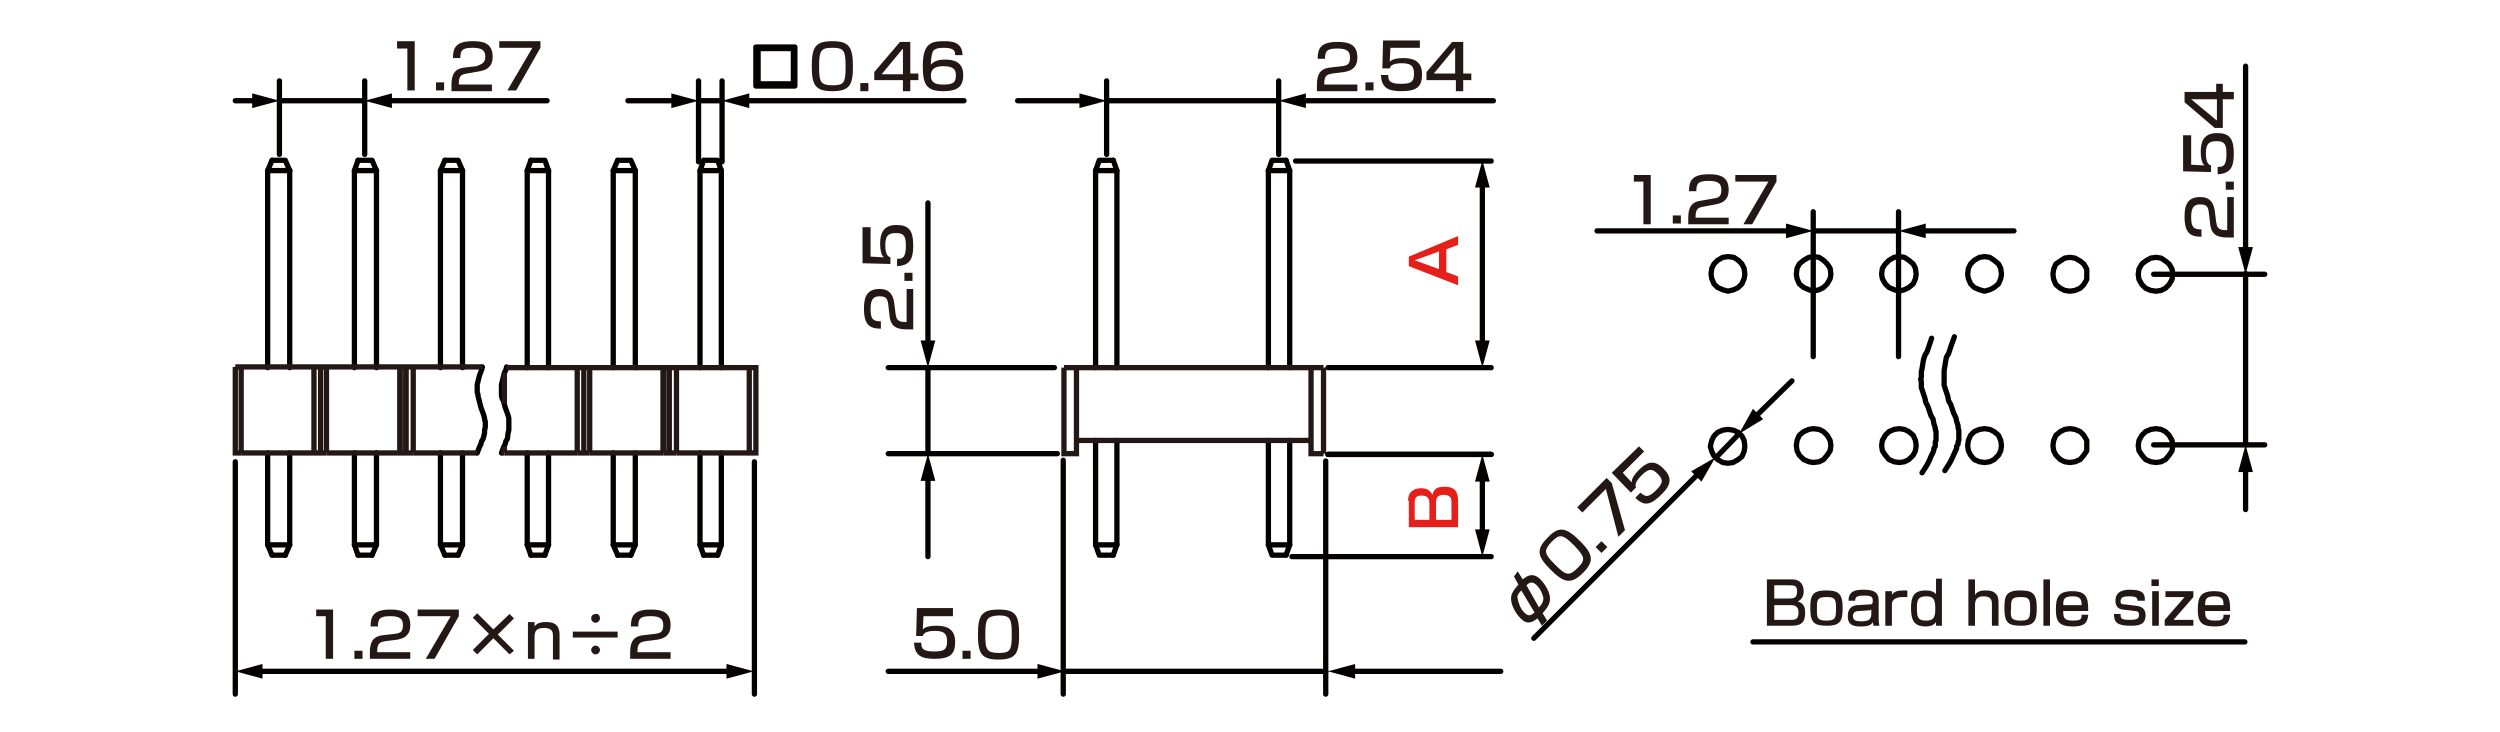 <?xml version="1.0" encoding="utf-8"?>
<!-- Generator: Adobe Illustrator 24.2.1, SVG Export Plug-In . SVG Version: 6.00 Build 0)  -->
<svg version="1.1" id="レイヤー_1" xmlns="http://www.w3.org/2000/svg" xmlns:xlink="http://www.w3.org/1999/xlink" x="0px" width="340" height="99.6"
	 y="0px" viewBox="0 0 340 99.6" style="enable-background:new 0 0 340 99.6;" xml:space="preserve">
<style type="text/css">
	.st0{fill:none;stroke:#040000;stroke-width:0.72;stroke-linecap:round;stroke-linejoin:round;stroke-miterlimit:10;}
	.st1{fill:none;stroke:#040000;stroke-width:0.72;stroke-linecap:round;stroke-linejoin:round;}
	.st2{fill:#040000;}
	.st3{fill:#E61F19;}
	.st4{fill:none;stroke:#231815;stroke-width:0.72;stroke-miterlimit:10;}
	.st5{fill:#231815;}
	.st6{fill:none;stroke:#060001;stroke-width:0.72;stroke-linecap:round;stroke-linejoin:round;stroke-miterlimit:10;}
</style>
<g id="MH0305">
	<line class="st0" x1="246.6" y1="31.4" x2="258.2" y2="31.4"/>
	<line class="st0" x1="258.2" y1="48.5" x2="258.2" y2="28.8"/>
	<line class="st0" x1="246.6" y1="48.5" x2="246.6" y2="28.8"/>
	<line class="st0" x1="305.4" y1="37.2" x2="305.4" y2="60.5"/>
	<line class="st0" x1="292.9" y1="37.3" x2="308" y2="37.3"/>
	<line class="st0" x1="292.9" y1="60.5" x2="308" y2="60.5"/>
	<line class="st0" x1="236.5" y1="59" x2="233.4" y2="62.2"/>
	<polygon class="st0" points="249,37.3 248.9,36.5 248.5,35.9 248,35.4 247.4,35 246.6,34.9 246,35 245.3,35.4 244.7,35.9 
		244.4,36.5 244.3,37.3 244.4,37.9 244.7,38.6 245.3,39.1 246,39.4 246.6,39.6 247.4,39.4 248,39.1 248.5,38.6 248.9,37.9 	"/>
	<polygon class="st0" points="260.6,37.3 260.5,36.5 260.2,35.9 259.6,35.4 259,35 258.3,34.9 257.6,35 256.9,35.4 256.4,35.9 
		256,36.5 255.9,37.3 256,37.9 256.4,38.6 256.9,39.1 257.6,39.4 258.3,39.6 259,39.4 259.6,39.1 260.2,38.6 260.5,37.9 	"/>
	<polygon class="st0" points="272.2,37.3 272.1,36.5 271.8,35.9 271.2,35.4 270.6,35 269.9,34.9 269.2,35 268.5,35.4 268,35.9 
		267.7,36.5 267.6,37.3 267.7,37.9 268,38.6 268.5,39.1 269.2,39.4 269.9,39.6 270.6,39.4 271.2,39.1 271.8,38.6 272.1,37.9 	"/>
	<polygon class="st0" points="283.8,37.3 283.8,36.6 283.4,35.9 282.9,35.5 282.2,35.1 281.5,35 280.8,35.1 280.2,35.5 279.6,35.9 
		279.3,36.6 279.2,37.3 279.3,38 279.6,38.7 280.2,39.2 280.8,39.5 281.5,39.6 282.2,39.5 282.9,39.2 283.4,38.7 283.8,38 	"/>
	<polygon class="st0" points="272.2,60.6 272.1,59.9 271.8,59.2 271.2,58.7 270.6,58.4 269.9,58.3 269.2,58.4 268.5,58.7 268,59.2 
		267.7,59.9 267.6,60.6 267.7,61.3 268,61.9 268.5,62.5 269.2,62.8 269.9,62.9 270.6,62.8 271.2,62.5 271.8,61.9 272.1,61.3 	"/>
	<polygon class="st0" points="260.6,60.6 260.5,59.9 260.2,59.2 259.6,58.7 259,58.4 258.3,58.3 257.6,58.4 256.9,58.7 256.4,59.2 
		256,59.9 255.9,60.6 256,61.3 256.4,61.9 256.9,62.5 257.6,62.8 258.3,62.9 259,62.8 259.6,62.5 260.2,61.9 260.5,61.3 	"/>
	<polygon class="st0" points="249,60.6 248.9,59.9 248.5,59.2 248,58.7 247.4,58.4 246.6,58.3 246,58.4 245.3,58.7 244.7,59.2 
		244.4,59.9 244.3,60.6 244.4,61.3 244.7,61.9 245.3,62.5 246,62.8 246.6,62.9 247.4,62.8 248,62.5 248.5,61.9 248.9,61.3 	"/>
	<polygon class="st0" points="283.8,60.6 283.8,59.9 283.4,59.2 282.9,58.7 282.2,58.4 281.5,58.3 280.8,58.4 280.2,58.7 
		279.6,59.2 279.3,59.9 279.2,60.6 279.3,61.3 279.6,61.9 280.2,62.5 280.8,62.8 281.5,62.9 282.2,62.8 282.9,62.5 283.4,61.9 
		283.8,61.3 	"/>
	<polygon class="st0" points="295.5,37.3 295.4,36.6 295,35.9 294.5,35.5 293.9,35.1 293.2,35 292.5,35.1 291.8,35.5 291.3,35.9 
		290.9,36.6 290.8,37.3 290.9,38 291.3,38.7 291.8,39.2 292.5,39.5 293.2,39.6 293.9,39.5 294.5,39.2 295,38.7 295.4,38 	"/>
	<polygon class="st0" points="295.5,60.6 295.4,59.9 295,59.2 294.5,58.7 293.9,58.4 293.2,58.3 292.5,58.4 291.8,58.7 291.3,59.2 
		290.9,59.9 290.8,60.6 290.9,61.3 291.3,61.9 291.8,62.5 292.5,62.8 293.2,62.9 293.9,62.8 294.5,62.5 295,61.9 295.4,61.3 	"/>
	<polygon class="st0" points="237.3,37.3 237.2,36.5 236.9,35.9 236.4,35.4 235.8,35 235,34.9 234.3,35 233.6,35.4 233.1,35.9 
		232.8,36.5 232.7,37.3 232.8,37.9 233.1,38.6 233.6,39.1 234.3,39.4 235,39.6 235.8,39.4 236.4,39.1 236.9,38.6 237.2,37.9 	"/>
	<polygon class="st0" points="237.2,61.4 237.3,60.7 237.2,59.9 236.9,59.3 236.4,58.8 235.7,58.5 235,58.4 234.3,58.5 233.6,58.8 
		233.1,59.3 232.8,59.9 232.6,60.7 232.8,61.4 233.1,62 233.6,62.5 234.3,62.9 235,63 235.7,62.9 236.4,62.5 236.9,62.1 	"/>
	<polyline class="st0" points="265.8,45.8 265.4,46.9 265.2,47.5 265,48.1 264.7,48.6 264.6,49.2 264.5,49.8 264.4,50.4 264.4,51.9 
		264.4,52.2 264.4,52.4 264.5,52.7 264.7,53.3 264.9,53.9 265,54.5 265.3,55 265.7,56.2 266,56.8 266.1,57.3 266.3,57.9 266.3,58.2 
		266.4,58.5 266.4,59.9 266.3,60.1 266.3,60.4 266.1,60.7 266.1,61 266,61.2 265.5,62.3 265.2,62.9 264.5,64 	"/>
	<polyline class="st0" points="262.7,46 262.3,47.2 262.1,47.8 261.8,48.3 261.6,48.9 261.5,49.5 261.4,50.1 261.3,50.6 261.3,51.3 
		261.2,51.6 261.3,51.8 261.3,52.1 261.3,52.4 261.3,52.7 261.4,53 261.6,53.6 261.8,54.2 261.9,54.7 262.2,55.3 262.6,56.5 
		262.9,57 263,57.6 263.2,58.2 263.2,58.4 263.3,58.7 263.3,59.9 263.2,60.1 263.2,60.4 263.2,60.7 263,61 263,61.2 262.9,61.5 
		262.6,62.1 262.4,62.6 262.1,63.2 261.4,64.3 	"/>
	<line class="st0" x1="176.2" y1="21.9" x2="202.8" y2="21.9"/>
	<line class="st0" x1="180.6" y1="61.8" x2="202.8" y2="61.8"/>
	<line class="st0" x1="180.6" y1="50" x2="202.8" y2="50"/>
	<path class="st0" d="M201.6,49.2"/>
	<path class="st0" d="M201.6,61.8"/>
	<line class="st0" x1="175.7" y1="75.7" x2="202.8" y2="75.7"/>
	<line class="st0" x1="180.6" y1="61.8" x2="202.8" y2="61.8"/>
	<line class="st0" x1="38" y1="13.7" x2="49.6" y2="13.7"/>
	<line class="st0" x1="49.6" y1="21" x2="49.6" y2="11"/>
	<line class="st0" x1="38" y1="21" x2="38" y2="11"/>
	<line class="st0" x1="95" y1="13.7" x2="98.2" y2="13.7"/>
	<line class="st0" x1="98.2" y1="22" x2="98.2" y2="11"/>
	<line class="st0" x1="95" y1="22" x2="95" y2="11"/>
	<line class="st0" x1="173.9" y1="13.7" x2="150.5" y2="13.7"/>
	<line class="st0" x1="150.5" y1="21" x2="150.5" y2="11"/>
	<line class="st0" x1="173.9" y1="21" x2="173.9" y2="11"/>
	<line class="st0" x1="180.3" y1="62.7" x2="180.3" y2="94.4"/>
	<line class="st0" x1="144.6" y1="62.6" x2="144.6" y2="94.4"/>
	<line class="st0" x1="126.2" y1="50" x2="126.2" y2="61.7"/>
	<line class="st0" x1="143.8" y1="61.7" x2="120.8" y2="61.7"/>
	<line class="st0" x1="143.4" y1="50" x2="120.8" y2="50"/>
	<line class="st0" x1="102.6" y1="62.8" x2="102.6" y2="94.4"/>
	<line class="st0" x1="32" y1="62.8" x2="32" y2="94.4"/>
	<polyline class="st0" points="151.4,21.8 151.9,23.2 149,23.2 	"/>
	<polyline class="st0" points="151.4,21.8 149.5,21.8 149,23.2 	"/>
	<polyline class="st0" points="172.5,23.2 173,21.8 174.9,21.8 	"/>
	<polyline class="st0" points="172.5,23.2 175.4,23.2 174.9,21.8 	"/>
	<polyline class="st0" points="151.4,75.5 151.9,74.1 149,74.1 	"/>
	<line class="st0" x1="149" y1="59.9" x2="149" y2="74.1"/>
	<polyline class="st0" points="151.4,75.5 149.5,75.5 149,74.1 	"/>
	<line class="st0" x1="151.9" y1="59.9" x2="151.9" y2="74.1"/>
	<line class="st0" x1="175.4" y1="59.9" x2="175.4" y2="74.1"/>
	<polyline class="st0" points="172.5,59.9 172.5,74.1 173,75.5 174.9,75.5 	"/>
	<polyline class="st0" points="172.5,74.1 175.4,74.1 174.9,75.5 	"/>
	<line class="st0" x1="149" y1="23.2" x2="149" y2="50"/>
	<line class="st0" x1="151.9" y1="23.2" x2="151.9" y2="50"/>
	<line class="st0" x1="175.4" y1="23.2" x2="175.4" y2="50"/>
	<line class="st0" x1="172.5" y1="23.2" x2="172.5" y2="50"/>
	<polyline class="st0" points="95.7,21.8 97.6,21.8 98.1,23.2 	"/>
	<polyline class="st0" points="95.7,21.8 95.2,23.2 98.1,23.2 	"/>
	<polyline class="st0" points="84,21.8 85.8,21.8 86.4,23.2 	"/>
	<polyline class="st0" points="84,21.8 83.4,23.2 86.4,23.2 	"/>
	<polyline class="st0" points="48.7,21.8 50.6,21.8 51.2,23.2 	"/>
	<polyline class="st0" points="48.7,21.8 48.2,23.2 51.2,23.2 	"/>
	<polyline class="st0" points="72.2,21.8 74.1,21.8 74.6,23.2 	"/>
	<polyline class="st0" points="72.2,21.8 71.7,23.2 74.6,23.2 	"/>
	<polyline class="st0" points="60.5,21.8 62.3,21.8 62.9,23.2 	"/>
	<polyline class="st0" points="60.5,21.8 59.9,23.2 62.9,23.2 	"/>
	<polyline class="st0" points="98.1,61.6 98.1,74.1 97.6,75.5 	"/>
	<line class="st0" x1="95.7" y1="75.5" x2="97.6" y2="75.5"/>
	<line class="st0" x1="95.2" y1="61.6" x2="95.2" y2="74.1"/>
	<polyline class="st0" points="95.7,75.5 95.2,74.1 98.1,74.1 	"/>
	<polyline class="st0" points="86.4,61.6 86.4,74.1 85.8,75.5 	"/>
	<line class="st0" x1="84" y1="75.5" x2="85.8" y2="75.5"/>
	<line class="st0" x1="83.4" y1="61.6" x2="83.4" y2="74.1"/>
	<polyline class="st0" points="84,75.5 83.4,74.1 86.4,74.1 	"/>
	<polyline class="st0" points="51.2,61.6 51.2,74.1 50.6,75.5 	"/>
	<line class="st0" x1="48.7" y1="75.5" x2="50.6" y2="75.5"/>
	<line class="st0" x1="48.2" y1="61.6" x2="48.2" y2="74.1"/>
	<polyline class="st0" points="48.7,75.5 48.2,74.1 51.2,74.1 	"/>
	<polyline class="st0" points="74.6,61.6 74.6,74.1 74.1,75.5 	"/>
	<line class="st0" x1="72.2" y1="75.5" x2="74.1" y2="75.5"/>
	<line class="st0" x1="71.7" y1="61.6" x2="71.7" y2="74.1"/>
	<polyline class="st0" points="72.2,75.5 71.7,74.1 74.6,74.1 	"/>
	<polyline class="st0" points="62.9,61.6 62.9,74.1 62.3,75.5 	"/>
	<line class="st0" x1="60.5" y1="75.5" x2="62.3" y2="75.5"/>
	<line class="st0" x1="59.9" y1="61.6" x2="59.9" y2="74.1"/>
	<polyline class="st0" points="60.5,75.5 59.9,74.1 62.9,74.1 	"/>
	<line class="st0" x1="51.2" y1="23.2" x2="51.2" y2="50"/>
	<line class="st0" x1="48.2" y1="23.2" x2="48.2" y2="50"/>
	<line class="st0" x1="74.6" y1="23.2" x2="74.6" y2="50"/>
	<line class="st0" x1="71.7" y1="23.2" x2="71.7" y2="50"/>
	<line class="st0" x1="62.9" y1="23.2" x2="62.9" y2="50"/>
	<line class="st0" x1="59.9" y1="23.2" x2="59.9" y2="50"/>
	<line class="st0" x1="98.1" y1="23.2" x2="98.1" y2="50"/>
	<line class="st0" x1="95.2" y1="23.2" x2="95.2" y2="50"/>
	<line class="st0" x1="86.4" y1="23.2" x2="86.4" y2="50"/>
	<line class="st0" x1="83.4" y1="23.2" x2="83.4" y2="50"/>
	<polyline class="st0" points="39.4,23.2 36.4,23.2 37,21.8 	"/>
	<polyline class="st0" points="39.4,23.2 38.8,21.8 37,21.8 	"/>
	<polyline class="st0" points="39.4,74.1 36.4,74.1 37,75.5 	"/>
	<line class="st0" x1="36.4" y1="61.6" x2="36.4" y2="74.1"/>
	<line class="st0" x1="37" y1="75.5" x2="38.8" y2="75.5"/>
	<polyline class="st0" points="38.8,75.5 39.4,74.1 39.4,61.6 	"/>
	<line class="st0" x1="36.4" y1="23.2" x2="36.4" y2="50"/>
	<line class="st0" x1="39.4" y1="23.2" x2="39.4" y2="50"/>
	<polyline class="st0" points="68.2,61.6 68.5,60.8 68.7,60.4 68.8,60 69,59.7 69.1,58.9 69.2,58.5 69.2,58.1 69.2,57.5 69.2,57.3 
		69.2,57.1 69.2,56.9 69.1,56.5 69,56.2 68.7,55.4 68.5,54.6 68.3,54.2 68.2,53.8 68.2,53.6 68.2,53.4 68.2,53.2 68.2,52.6 
		68.2,52.3 68.3,51.9 68.4,51.5 68.5,51.1 68.6,50.7 68.8,50.3 68.9,49.9 	"/>
	<polyline class="st0" points="64.9,61.6 65.2,60.8 65.4,60.4 65.5,60 65.7,59.7 65.8,59.3 65.9,58.9 65.9,58.5 66,58.1 66,57.9 
		66,57.7 66,57.5 66,57.3 65.9,57.1 65.9,56.9 65.8,56.5 65.7,56.2 65.4,55.4 65.2,54.6 65.1,54.2 65,53.8 65,53.6 64.9,53.4 
		64.9,53.2 64.9,52.6 64.9,52.3 65,51.9 65.1,51.5 65.2,51.1 65.5,50.3 65.6,49.9 	"/>
	<g>
		<line class="st1" x1="35" y1="91.3" x2="99.5" y2="91.3"/>
		<g>
			<polygon class="st2" points="35.7,92.3 32,91.3 35.7,90.3 			"/>
		</g>
		<g>
			<polygon class="st2" points="98.8,92.3 102.5,91.3 98.8,90.3 			"/>
		</g>
	</g>
	<g>
		<line class="st1" x1="34.9" y1="13.7" x2="32" y2="13.7"/>
		<g>
			<polygon class="st2" points="34.3,12.7 38,13.7 34.3,14.7 			"/>
		</g>
	</g>
	<g>
		<line class="st1" x1="52.6" y1="13.7" x2="74.4" y2="13.7"/>
		<g>
			<polygon class="st2" points="53.3,14.7 49.6,13.7 53.3,12.7 			"/>
		</g>
	</g>
	<g>
		<path class="st0" d="M108.1,6.4v5.3h-5.3V6.4H108.1z M103.1,6.6v4.8h4.8V6.6H103.1z"/>
	</g>
	<g>
		<line class="st1" x1="92" y1="13.7" x2="85.4" y2="13.7"/>
		<g>
			<polygon class="st2" points="91.3,12.7 95,13.7 91.3,14.7 			"/>
		</g>
	</g>
	<g>
		<line class="st1" x1="101.3" y1="13.7" x2="131.1" y2="13.7"/>
		<g>
			<polygon class="st2" points="101.9,14.7 98.2,13.7 101.9,12.7 			"/>
		</g>
	</g>
	<g>
		<line class="st1" x1="126.2" y1="47" x2="126.2" y2="27.6"/>
		<g>
			<polygon class="st2" points="127.2,46.3 126.2,50 125.2,46.3 			"/>
		</g>
	</g>
	<g>
		<line class="st1" x1="126.2" y1="64.7" x2="126.2" y2="75.7"/>
		<g>
			<polygon class="st2" points="125.2,65.4 126.2,61.7 127.2,65.4 			"/>
		</g>
	</g>
	<line class="st0" x1="144.8" y1="91.3" x2="180.3" y2="91.3"/>
	<g>
		<line class="st1" x1="141.8" y1="91.3" x2="120.8" y2="91.3"/>
		<g>
			<polygon class="st2" points="141.1,90.3 144.8,91.3 141.1,92.3 			"/>
		</g>
	</g>
	<g>
		<line class="st1" x1="183.6" y1="91.3" x2="204.1" y2="91.3"/>
		<g>
			<polygon class="st2" points="184.3,92.3 180.6,91.3 184.3,90.3 			"/>
		</g>
	</g>
	<g>
		<line class="st1" x1="147.5" y1="13.7" x2="138.4" y2="13.7"/>
		<g>
			<polygon class="st2" points="146.8,12.7 150.5,13.7 146.8,14.7 			"/>
		</g>
	</g>
	<g>
		<line class="st1" x1="177" y1="13.7" x2="203.1" y2="13.7"/>
		<g>
			<polygon class="st2" points="177.6,14.7 173.9,13.7 177.6,12.7 			"/>
		</g>
	</g>
	<g>
		<path class="st3" d="M198.3,32.1v1.2l-1.6,0.6V37l1.6,0.6v1.2l-6.7-2.6v-1.3L198.3,32.1z M195.7,36.6v-2.4l-3.3,1.2L195.7,36.6z"
			/>
	</g>
	<g>
		<line class="st1" x1="201.6" y1="24.9" x2="201.6" y2="47"/>
		<g>
			<polygon class="st2" points="200.6,25.5 201.6,21.8 202.6,25.5 			"/>
		</g>
		<g>
			<polygon class="st2" points="200.6,46.3 201.6,50 202.6,46.3 			"/>
		</g>
	</g>
	<g>
		<line class="st1" x1="201.6" y1="64.8" x2="201.6" y2="72.7"/>
		<g>
			<polygon class="st2" points="200.6,65.5 201.6,61.8 202.6,65.5 			"/>
		</g>
		<g>
			<polygon class="st2" points="200.6,72 201.6,75.7 202.6,72 			"/>
		</g>
	</g>
	<g>
		<path class="st3" d="M191.5,68.1c0-1.4,1-1.7,1.8-1.7c0.6,0,1.2,0.2,1.5,0.9c0.2-0.7,0.5-1.1,1.6-1.1s1.9,0.3,1.9,1.9v3.6h-6.7
			v-3.6H191.5z M192.4,70.7h2v-2.2c0-0.9-0.4-1.1-1.1-1.1c-0.7,0-0.9,0.3-0.9,1V70.7z M195.3,70.7h2.1v-2.4c0-0.6-0.2-1-1.1-1
			c-1,0-1,0.7-1,1.2V70.7z"/>
	</g>
	<g>
		<line class="st1" x1="238.6" y1="56.8" x2="243.7" y2="51.8"/>
		<g>
			<polygon class="st2" points="239.8,57 236.5,59 238.4,55.6 			"/>
		</g>
	</g>
	<g>
		<line class="st1" x1="231.1" y1="64.3" x2="208.6" y2="86.8"/>
		<g>
			<polygon class="st2" points="230,64.1 233.3,62.2 231.4,65.5 			"/>
		</g>
	</g>
	<g>
		<line class="st1" x1="243.6" y1="31.4" x2="217.2" y2="31.4"/>
		<g>
			<polygon class="st2" points="242.9,30.4 246.6,31.4 242.9,32.4 			"/>
		</g>
	</g>
	<g>
		<line class="st1" x1="261.3" y1="31.4" x2="273.9" y2="31.4"/>
		<g>
			<polygon class="st2" points="261.9,32.4 258.2,31.4 261.9,30.4 			"/>
		</g>
	</g>
	<g>
		<line class="st1" x1="305.4" y1="34.2" x2="305.4" y2="9"/>
		<g>
			<polygon class="st2" points="306.4,33.6 305.4,37.3 304.4,33.6 			"/>
		</g>
	</g>
	<g>
		<line class="st1" x1="305.4" y1="63.6" x2="305.4" y2="69.3"/>
		<g>
			<polygon class="st2" points="304.4,64.2 305.4,60.5 306.4,64.2 			"/>
		</g>
	</g>
	<g>
		<line class="st4" x1="144.7" y1="50" x2="180" y2="50"/>
		<line class="st4" x1="146.4" y1="59.9" x2="178.3" y2="59.9"/>
		<polyline class="st4" points="144.7,50 144.7,61.7 146.4,61.7 146.4,50 		"/>
		<polyline class="st4" points="178.3,50 178.3,61.7 180,61.7 		"/>
		<line class="st4" x1="180" y1="50" x2="180" y2="61.7"/>
	</g>
	<g>
		<path class="st4" d="M91,61.6"/>
		<path class="st4" d="M68.7,61.7"/>
		<line class="st4" x1="78.5" y1="61.6" x2="68.6" y2="61.6"/>
		<line class="st4" x1="78.5" y1="61.6" x2="80.2" y2="61.6"/>
		<line class="st4" x1="90.2" y1="61.6" x2="80.2" y2="61.6"/>
		<line class="st4" x1="80.2" y1="50" x2="80.2" y2="61.6"/>
		<line class="st4" x1="78.5" y1="50" x2="78.5" y2="61.6"/>
		<line class="st4" x1="79.4" y1="50" x2="79.4" y2="61.6"/>
		<line class="st4" x1="68.6" y1="50.7" x2="68.6" y2="54.9"/>
		<line class="st4" x1="68.2" y1="61.6" x2="68.6" y2="61.6"/>
		<path class="st4" d="M67.8,50"/>
		<line class="st4" x1="91" y1="50" x2="91" y2="61.6"/>
		<line class="st4" x1="90.2" y1="50" x2="90.2" y2="61.6"/>
		<line class="st4" x1="101.9" y1="50" x2="101.9" y2="61.6"/>
		<line class="st4" x1="91" y1="50" x2="91" y2="61.6"/>
		<line class="st4" x1="90.2" y1="50" x2="90.2" y2="61.6"/>
		<line class="st4" x1="92" y1="50" x2="92" y2="61.6"/>
		<line class="st4" x1="101.9" y1="61.6" x2="92" y2="61.6"/>
		<line class="st4" x1="90.2" y1="61.6" x2="92" y2="61.6"/>
		<polyline class="st4" points="68.9,50 102.8,50 102.8,61.6 101.8,61.6 		"/>
	</g>
	<g>
		<path class="st4" d="M55.2,61.6"/>
		<path class="st4" d="M32.9,61.7"/>
		<line class="st4" x1="42.7" y1="61.6" x2="32.8" y2="61.6"/>
		<line class="st4" x1="42.7" y1="61.6" x2="44.4" y2="61.6"/>
		<line class="st4" x1="54.4" y1="61.6" x2="44.4" y2="61.6"/>
		<line class="st4" x1="44.4" y1="49.9" x2="44.4" y2="61.6"/>
		<line class="st4" x1="42.7" y1="49.9" x2="42.7" y2="61.6"/>
		<line class="st4" x1="43.6" y1="49.9" x2="43.6" y2="61.6"/>
		<line class="st4" x1="32.8" y1="49.9" x2="32.8" y2="61.6"/>
		<polyline class="st4" points="32,49.9 32,61.6 32.8,61.6 		"/>
		<line class="st4" x1="55.2" y1="49.9" x2="55.2" y2="61.6"/>
		<line class="st4" x1="54.4" y1="49.9" x2="54.4" y2="61.6"/>
		<line class="st4" x1="55.2" y1="49.9" x2="55.2" y2="61.6"/>
		<line class="st4" x1="54.4" y1="49.9" x2="54.4" y2="61.6"/>
		<line class="st4" x1="56.2" y1="49.9" x2="56.2" y2="61.6"/>
		<line class="st4" x1="64.9" y1="61.6" x2="56.2" y2="61.6"/>
		<line class="st4" x1="54.4" y1="61.6" x2="56.2" y2="61.6"/>
		<line class="st4" x1="32" y1="49.9" x2="65.6" y2="49.9"/>
	</g>
	<line class="st4" x1="68.6" y1="60.7" x2="68.6" y2="61.6"/>
	<g>
		<path class="st5" d="M181.2,10c-0.6,0.1-1.1,0.2-1.1,1.3v0.2h4.5v0.9h-5.5v-0.7c0-1.1,0.1-2.3,1.7-2.5l1.7-0.2
			c0.8-0.1,1.1-0.3,1.1-1.2c0-0.8-0.4-1.2-1.7-1.2c-1.4,0-1.7,0.3-1.7,1.4h-1c0-1.4,0.4-2.3,2.7-2.3c1.3,0,2.7,0.2,2.7,2.1
			c0,0.9-0.3,1.3-0.7,1.6c-0.3,0.2-0.6,0.3-1.1,0.4L181.2,10z"/>
		<path class="st5" d="M186.8,11.2v1.1h-1.1v-1.1H186.8z"/>
		<path class="st5" d="M193.1,5.6v0.9h-4L189,8.4c0.2-0.2,0.6-0.5,1.9-0.5c1.3,0,2.5,0.4,2.5,2.2c0,1.6-0.6,2.3-2.8,2.3
			c-1.9,0-2.7-0.5-2.8-2.2h1c0,0.6,0,1.2,1.7,1.2c1.3,0,1.8-0.2,1.8-1.3c0-0.8-0.1-1.5-1.6-1.5c-1.4,0-1.6,0.4-1.7,0.7h-1l0.1-3.8h5
			V5.6z"/>
		<path class="st5" d="M199,5.6V10h1.1v0.9H199v1.5h-1v-1.5h-4V9.8l3.5-4.1h1.5V5.6z M197.9,6.5L195,10h2.9V6.5z"/>
	</g>
	<g>
		<path class="st5" d="M56.4,5.6v6.7h-1V6.6H54v-1H56.4z"/>
		<path class="st5" d="M60.4,11.2v1.1h-1.1v-1.1H60.4z"/>
		<path class="st5" d="M63.5,10c-0.6,0.1-1.1,0.2-1.1,1.3v0.2h4.5v0.9h-5.5v-0.7c0-1.1,0.1-2.3,1.7-2.5L64.8,9
			C65.6,8.7,66,8.5,66,7.7s-0.4-1.2-1.7-1.2c-1.4,0-1.7,0.3-1.7,1.4h-1c0-1.4,0.4-2.3,2.7-2.3c1.3,0,2.7,0.2,2.7,2.1
			c0,0.9-0.3,1.3-0.7,1.6c-0.3,0.2-0.6,0.3-1.1,0.4L63.5,10z"/>
		<path class="st5" d="M73.5,5.6v0.9l-3.3,5.8H69l3.4-5.8h-4.5V5.6H73.5z"/>
	</g>
	<g>
		<path class="st5" d="M301.4,30.2c0.1,0.6,0.2,1.1,1.3,1.1h0.2v-4.5h0.9v5.5h-0.7c-1.1,0-2.3-0.1-2.5-1.7l-0.2-1.7
			c-0.1-0.8-0.3-1.1-1.2-1.1c-0.8,0-1.2,0.4-1.2,1.7c0,1.4,0.3,1.7,1.4,1.7v1c-1.4,0-2.3-0.4-2.3-2.7c0-1.3,0.2-2.7,2.1-2.7
			c0.9,0,1.3,0.3,1.6,0.7c0.2,0.3,0.3,0.6,0.4,1.1L301.4,30.2z"/>
		<path class="st5" d="M302.7,24.7h1.1v1.1h-1.1V24.7z"/>
		<path class="st5" d="M297.1,18.4h0.9v4l1.8,0.1c-0.2-0.2-0.5-0.6-0.5-1.9s0.4-2.5,2.2-2.5c1.6,0,2.3,0.6,2.3,2.8
			c0,1.9-0.5,2.7-2.2,2.8v-1c0.6,0,1.2,0,1.2-1.7c0-1.3-0.2-1.8-1.3-1.8c-0.8,0-1.5,0.1-1.5,1.6c0,1.4,0.4,1.6,0.7,1.7v0.9l-3.8-0.1
			v-4.9H297.1z"/>
		<path class="st5" d="M297.1,12.5h4.3v-1.1h0.9v1.1h1.5v1h-1.5v3.9h-1.1l-4.1-3.5L297.1,12.5L297.1,12.5z M298,13.5l3.5,2.9v-2.9
			H298z"/>
	</g>
	<g>
		<path class="st5" d="M224.5,23.8v6.7h-1v-5.8h-1.3v-0.9C222.2,23.8,224.5,23.8,224.5,23.8z"/>
		<path class="st5" d="M228.6,29.3v1.1h-1.1v-1.1H228.6z"/>
		<path class="st5" d="M231.7,28.1c-0.6,0.1-1.1,0.2-1.1,1.3v0.2h4.5v0.9h-5.5v-0.7c0-1.1,0.1-2.3,1.7-2.5L233,27
			c0.8-0.1,1.1-0.3,1.1-1.2c0-0.8-0.4-1.2-1.7-1.2c-1.4,0-1.7,0.3-1.7,1.4h-1c0-1.4,0.4-2.3,2.7-2.3c1.3,0,2.7,0.2,2.7,2.1
			c0,0.9-0.3,1.3-0.7,1.6c-0.3,0.2-0.6,0.3-1.1,0.4L231.7,28.1z"/>
		<path class="st5" d="M241.6,23.8v0.9l-3.3,5.8h-1.2l3.4-5.8H236v-0.9C236,23.8,241.6,23.8,241.6,23.8z"/>
	</g>
	<g>
		<path class="st5" d="M206.4,77.7l0.7,1.1c1.1-1,1.9-0.5,2.4,0c0.7,0.7,1.3,1.8,1.3,2.6c0,0.6-0.2,1.1-1,2l0.6,1l-0.7,0.7l-0.6-1
			c-1,0.8-1.6,0.7-2.3,0s-1.3-1.8-1.3-2.7c0-0.6,0.3-1.1,1-1.9l-0.6-1.1L206.4,77.7z M206.9,80.3c-0.5,0.5-0.6,0.8-0.5,1.1
			c0.1,0.6,0.4,1.4,0.9,1.9c0.6,0.6,0.9,0.4,1.4,0L206.9,80.3z M209.3,82.6c0.5-0.5,0.6-0.9,0.6-1.3c-0.1-0.4-0.3-1.1-0.9-1.7
			c-0.6-0.6-1-0.4-1.4,0L209.3,82.6z"/>
		<path class="st5" d="M214.9,73.6c1.7,1.7,2,2.7,0.4,4.3c-1.6,1.6-2.6,1.4-4.4-0.4c-1.9-1.9-2-2.8-0.4-4.4
			C212,71.5,213,71.7,214.9,73.6z M211.5,76.8c1.5,1.5,1.9,1.6,3.1,0.4c1.1-1.1,0.9-1.5-0.5-3c-1.6-1.6-2-1.6-3.1-0.5
			C209.9,74.9,210,75.3,211.5,76.8z"/>
		<path class="st5" d="M217.8,73.6l0.8,0.8l-0.8,0.8l-0.8-0.8L217.8,73.6z"/>
		<path class="st5" d="M218.5,65l0.7,0.7l1.8,6.4l-0.9,0.9l-1.7-6.5l-3.2,3.2l-0.7-0.7L218.5,65z"/>
		<path class="st5" d="M222.9,60.7l0.7,0.7l-2.9,2.9l1.2,1.3c0-0.3,0.1-0.8,1-1.7c1-1,2-1.5,3.3-0.2c1.1,1.1,1.3,2.1-0.3,3.6
			c-1.4,1.4-2.3,1.6-3.5,0.4l0.7-0.7c0.5,0.4,0.9,0.9,2.1-0.3c0.9-0.9,1.1-1.4,0.3-2.2c-0.6-0.6-1.1-1-2.2,0.1c-1,1-0.9,1.4-0.8,1.7
			l-0.7,0.7l-2.6-2.7L222.9,60.7z"/>
	</g>
	<g>
		<path class="st5" d="M116,9.1c0,2.5-0.5,3.3-2.8,3.3s-2.8-0.8-2.8-3.4s0.5-3.4,2.8-3.4S116,6.4,116,9.1z M111.4,9.1
			c0,2.1,0.2,2.5,1.9,2.5c1.5,0,1.7-0.4,1.7-2.5c0-2.2-0.2-2.6-1.8-2.6C111.6,6.5,111.4,6.9,111.4,9.1z"/>
		<path class="st5" d="M118.1,11.3v1.1H117v-1.1H118.1z"/>
		<path class="st5" d="M123.8,5.7V10h1.1v0.9h-1.1v1.5h-1v-1.5h-3.9V9.8l3.5-4.1C122.4,5.7,123.8,5.7,123.8,5.7z M122.8,6.6
			l-2.9,3.5h2.9V6.6z"/>
		<path class="st5" d="M129.9,7.5c0-0.4,0-1-1.5-1c-1.2,0-1.5,0.3-1.6,0.7c-0.1,0.3-0.2,0.8-0.2,1.6c0.5-0.6,1.3-0.7,1.9-0.7
			c1.2,0,2.5,0.3,2.5,2.1c0,1.6-0.8,2.2-2.7,2.2c-2.3,0-2.8-0.9-2.8-3.4c0-3.1,1.1-3.4,2.9-3.4c0.8,0,2.5,0,2.5,1.9H129.9z
			 M126.6,10.3c0,1.1,0.9,1.2,1.7,1.2c1.5,0,1.7-0.4,1.7-1.3c0-0.7-0.3-1.2-1.7-1.2C126.9,9,126.6,9.6,126.6,10.3z"/>
	</g>
	<g>
		<path class="st5" d="M45.3,82.9v6.7h-1v-5.8H43v-0.9C43,82.9,45.3,82.9,45.3,82.9z"/>
		<path class="st5" d="M49.3,88.5v1.1h-1.1v-1.1H49.3z"/>
		<path class="st5" d="M52.4,87.2c-0.6,0.1-1.1,0.2-1.1,1.3v0.2h4.5v0.9h-5.5v-0.7c0-1.1,0.1-2.3,1.7-2.5l1.7-0.2
			c0.8-0.1,1.1-0.3,1.1-1.2c0-0.8-0.4-1.2-1.7-1.2c-1.4,0-1.7,0.3-1.7,1.4h-1c0-1.4,0.4-2.3,2.7-2.3c1.3,0,2.7,0.2,2.7,2.1
			c0,0.9-0.3,1.3-0.7,1.6c-0.3,0.2-0.6,0.3-1.1,0.4L52.4,87.2z"/>
		<path class="st5" d="M62.4,82.9v0.9l-3.3,5.8h-1.2l3.4-5.8h-4.5v-0.9H62.4z"/>
		<path class="st5" d="M69.3,83.5l0.6,0.6l-2.2,2.2l2.2,2.2L69.3,89l-2.2-2.2L64.9,89l-0.6-0.6l2.2-2.2L64.3,84l0.6-0.6l2.2,2.2
			L69.3,83.5z"/>
		<path class="st5" d="M72.7,84.6v0.6c0.4-0.6,1.2-0.6,1.6-0.6c0.5,0,1.8,0,1.8,1.7v3.4h-0.9v-3.3c0-0.4-0.1-1-1.2-1
			c-1.2,0-1.3,0.6-1.3,1.3v2.9h-0.9v-5H72.7z"/>
		<path class="st5" d="M84,85.9v0.8h-6.1v-0.8H84z M81.6,84.1c0,0.3-0.3,0.6-0.6,0.6c-0.3,0-0.6-0.3-0.6-0.6c0-0.4,0.3-0.6,0.6-0.6
			C81.3,83.4,81.6,83.7,81.6,84.1z M81.6,88.4c0,0.3-0.3,0.6-0.6,0.6c-0.3,0-0.6-0.3-0.6-0.6c0-0.3,0.3-0.6,0.6-0.6
			C81.3,87.8,81.6,88.1,81.6,88.4z"/>
		<path class="st5" d="M87.8,87.2c-0.6,0.1-1.1,0.2-1.1,1.3v0.2h4.5v0.9h-5.5v-0.7c0-1.1,0.1-2.3,1.7-2.5l1.7-0.2
			c0.8-0.1,1.1-0.3,1.1-1.2c0-0.8-0.4-1.2-1.7-1.2c-1.4,0-1.7,0.3-1.7,1.4h-1c0-1.4,0.4-2.3,2.7-2.3c1.3,0,2.7,0.2,2.7,2.1
			c0,0.9-0.3,1.3-0.7,1.6c-0.3,0.2-0.6,0.3-1.1,0.4L87.8,87.2z"/>
	</g>
	<g>
		<path class="st5" d="M121.8,42.7c0.1,0.6,0.2,1.1,1.3,1.1h0.2v-4.5h0.9v5.5h-0.7c-1.1,0-2.3-0.1-2.5-1.7l-0.2-1.7
			c-0.1-0.8-0.3-1.1-1.2-1.1c-0.8,0-1.2,0.4-1.2,1.7c0,1.4,0.3,1.7,1.4,1.7v1c-1.4,0-2.3-0.4-2.3-2.7c0-1.3,0.2-2.7,2.1-2.7
			c0.9,0,1.3,0.3,1.6,0.7c0.2,0.3,0.3,0.6,0.4,1.1L121.8,42.7z"/>
		<path class="st5" d="M123,37.1h1.1v1.1H123V37.1z"/>
		<path class="st5" d="M117.5,30.9h0.9v4l1.8,0.1c-0.2-0.2-0.5-0.6-0.5-1.9c0-1.3,0.4-2.5,2.2-2.5c1.6,0,2.3,0.6,2.3,2.8
			c0,1.9-0.5,2.7-2.2,2.8v-1c0.6,0,1.2,0,1.2-1.7c0-1.3-0.2-1.8-1.3-1.8c-0.8,0-1.5,0.1-1.5,1.6c0,1.4,0.4,1.6,0.7,1.7v0.9l-3.8-0.1
			v-4.9H117.5z"/>
	</g>
	<g>
		<path class="st5" d="M129.6,82.9v0.9h-4l-0.1,1.8c0.2-0.2,0.6-0.5,1.9-0.5s2.5,0.4,2.5,2.2c0,1.6-0.6,2.3-2.8,2.3
			c-1.9,0-2.7-0.5-2.8-2.2h1c0,0.6,0,1.2,1.7,1.2c1.3,0,1.8-0.2,1.8-1.3c0-0.8-0.1-1.5-1.6-1.5c-1.4,0-1.6,0.4-1.7,0.7h-0.9l0.1-3.8
			h4.9V82.9z"/>
		<path class="st5" d="M132,88.5v1.1h-1.1v-1.1H132z"/>
		<path class="st5" d="M138.6,86.4c0,2.5-0.5,3.3-2.8,3.3s-2.8-0.8-2.8-3.4s0.5-3.4,2.8-3.4C138.2,82.9,138.6,83.7,138.6,86.4z
			 M134,86.3c0,2.1,0.2,2.5,1.9,2.5c1.5,0,1.7-0.4,1.7-2.5c0-2.2-0.2-2.6-1.8-2.6C134.2,83.8,134,84.2,134,86.3z"/>
	</g>
</g>
<line class="st6" x1="238.4" y1="87.3" x2="305.3" y2="87.3"/>
<g>
	<path class="st5" d="M243.7,78.8c1.3,0,1.6,0.9,1.6,1.6c0,0.6-0.2,1.1-0.8,1.4c0.6,0.2,1,0.5,1,1.5c0,1.1-0.3,1.8-1.8,1.8h-3.4
		v-6.3H243.7z M241.3,79.6v1.8h2.1c0.9,0,1-0.4,1-1c0-0.7-0.3-0.8-1-0.8H241.3z M241.3,82.3v2h2.3c0.6,0,1-0.1,1-1c0-1-0.7-1-1.1-1
		H241.3z"/>
	<path class="st5" d="M248.3,80.3c1.6,0,2.3,0.3,2.3,2.3c0,1.7-0.2,2.5-2.1,2.5c-1.8,0-2.3-0.4-2.3-2.4
		C246.2,81.1,246.4,80.3,248.3,80.3z M248.4,84.4c1.2,0,1.3-0.3,1.3-1.7c0-1.3-0.2-1.5-1.3-1.5c-1.3,0-1.3,0.4-1.3,1.6
		C247.1,84,247.1,84.4,248.4,84.4z"/>
	<path class="st5" d="M255.5,84.1c0,0.6,0.1,0.9,0.1,1h-0.8c0-0.2-0.1-0.3-0.1-0.5c-0.2,0.4-0.6,0.6-1.6,0.6c-0.9,0-1.8-0.1-1.8-1.4
		c0-0.3,0-1.4,1.3-1.5l1.7-0.1c0.2,0,0.4,0,0.4-0.5c0-0.6-0.3-0.7-1.2-0.7c-0.8,0-1.2,0.1-1.2,0.7h-0.9c0-1.3,0.9-1.5,2-1.5
		c1.4,0,2.1,0.3,2.1,1.5V84.1z M254.6,82.8c-0.1,0.2-0.4,0.2-0.4,0.2l-1.4,0.1c-0.7,0-0.8,0.4-0.8,0.7c0,0.6,0.5,0.7,1.1,0.7
		c0.8,0,1.4-0.1,1.4-1V82.8z"/>
	<path class="st5" d="M257.3,80.4l0,0.5c0.4-0.6,1-0.6,2.1-0.6v0.9c-0.3,0-0.4,0-0.6,0c-0.3,0-1.5,0-1.5,1v2.9h-0.9v-4.7H257.3z"/>
	<path class="st5" d="M264.1,78.8v6.3h-0.8l0-0.5c-0.2,0.3-0.6,0.6-1.4,0.6c-1.7,0-2-1-2-2.5c0-1.6,0.4-2.4,2-2.4
		c0.6,0,1,0.1,1.4,0.5v-2.1H264.1z M260.7,82.7c0,1.2,0.1,1.7,1.2,1.7c1,0,1.3-0.3,1.3-1.6c0-1.2-0.2-1.7-1.2-1.7
		C260.9,81.1,260.7,81.5,260.7,82.7z"/>
	<path class="st5" d="M268.6,78.8v2.1c0.4-0.6,1.1-0.6,1.5-0.6c0.9,0,1.7,0.3,1.7,1.6v3.2h-0.9v-3c0-0.4-0.1-1-1.1-1
		c-0.9,0-1.2,0.4-1.2,1.2v2.8h-0.9v-6.3H268.6z"/>
	<path class="st5" d="M274.7,80.3c1.6,0,2.3,0.3,2.3,2.3c0,1.7-0.2,2.5-2.1,2.5c-1.8,0-2.3-0.4-2.3-2.4
		C272.6,81.1,272.8,80.3,274.7,80.3z M274.8,84.4c1.2,0,1.3-0.3,1.3-1.7c0-1.3-0.2-1.5-1.3-1.5c-1.3,0-1.3,0.4-1.3,1.6
		C273.4,84,273.5,84.4,274.8,84.4z"/>
	<path class="st5" d="M278.8,78.8v6.3h-0.9v-6.3H278.8z"/>
	<path class="st5" d="M280.6,83c0,0.9,0,1.4,1.3,1.4c1.1,0,1.2-0.2,1.2-0.8h0.9c-0.1,1.2-0.6,1.6-2.1,1.6c-1.9,0-2.3-0.7-2.3-2.3
		c0-1.6,0.3-2.5,2.2-2.5c2,0,2.2,0.9,2.2,2.7H280.6z M283.1,82.3c0-0.7-0.1-1.2-1.2-1.2c-1.2,0-1.3,0.4-1.3,1.2H283.1z"/>
	<path class="st5" d="M290.7,81.8c0-0.4,0-0.7-1.1-0.7c-0.8,0-1.2,0.1-1.2,0.7c0,0.2,0,0.4,0.6,0.4l1.6,0.2c0.8,0.1,1.2,0.5,1.2,1.3
		c0,1.4-1.2,1.4-2.1,1.4c-1.8,0-2.2-0.5-2.2-1.6h0.9c0,0.6,0,0.8,1.3,0.8c1,0,1.2-0.2,1.2-0.7c0-0.4-0.2-0.5-0.6-0.5l-1.6-0.2
		c-1-0.1-1-1-1-1.2c0-1.4,1.3-1.5,2-1.5c2,0,2,0.8,2,1.5H290.7z"/>
	<path class="st5" d="M293.6,78.8v0.9h-1v-0.9H293.6z M293.6,80.4v4.7h-0.9v-4.7H293.6z"/>
	<path class="st5" d="M298.3,80.4v0.8l-2.7,3.1h2.7v0.8h-3.9v-0.8l2.7-3.1h-2.6v-0.8H298.3z"/>
	<path class="st5" d="M299.9,83c0,0.9,0,1.4,1.3,1.4c1.1,0,1.2-0.2,1.2-0.8h0.9c-0.1,1.2-0.6,1.6-2.1,1.6c-1.9,0-2.3-0.7-2.3-2.3
		c0-1.6,0.3-2.5,2.2-2.5c2,0,2.2,0.9,2.2,2.7H299.9z M302.4,82.3c0-0.7-0.1-1.2-1.2-1.2c-1.2,0-1.3,0.4-1.3,1.2H302.4z"/>
</g>
</svg>

